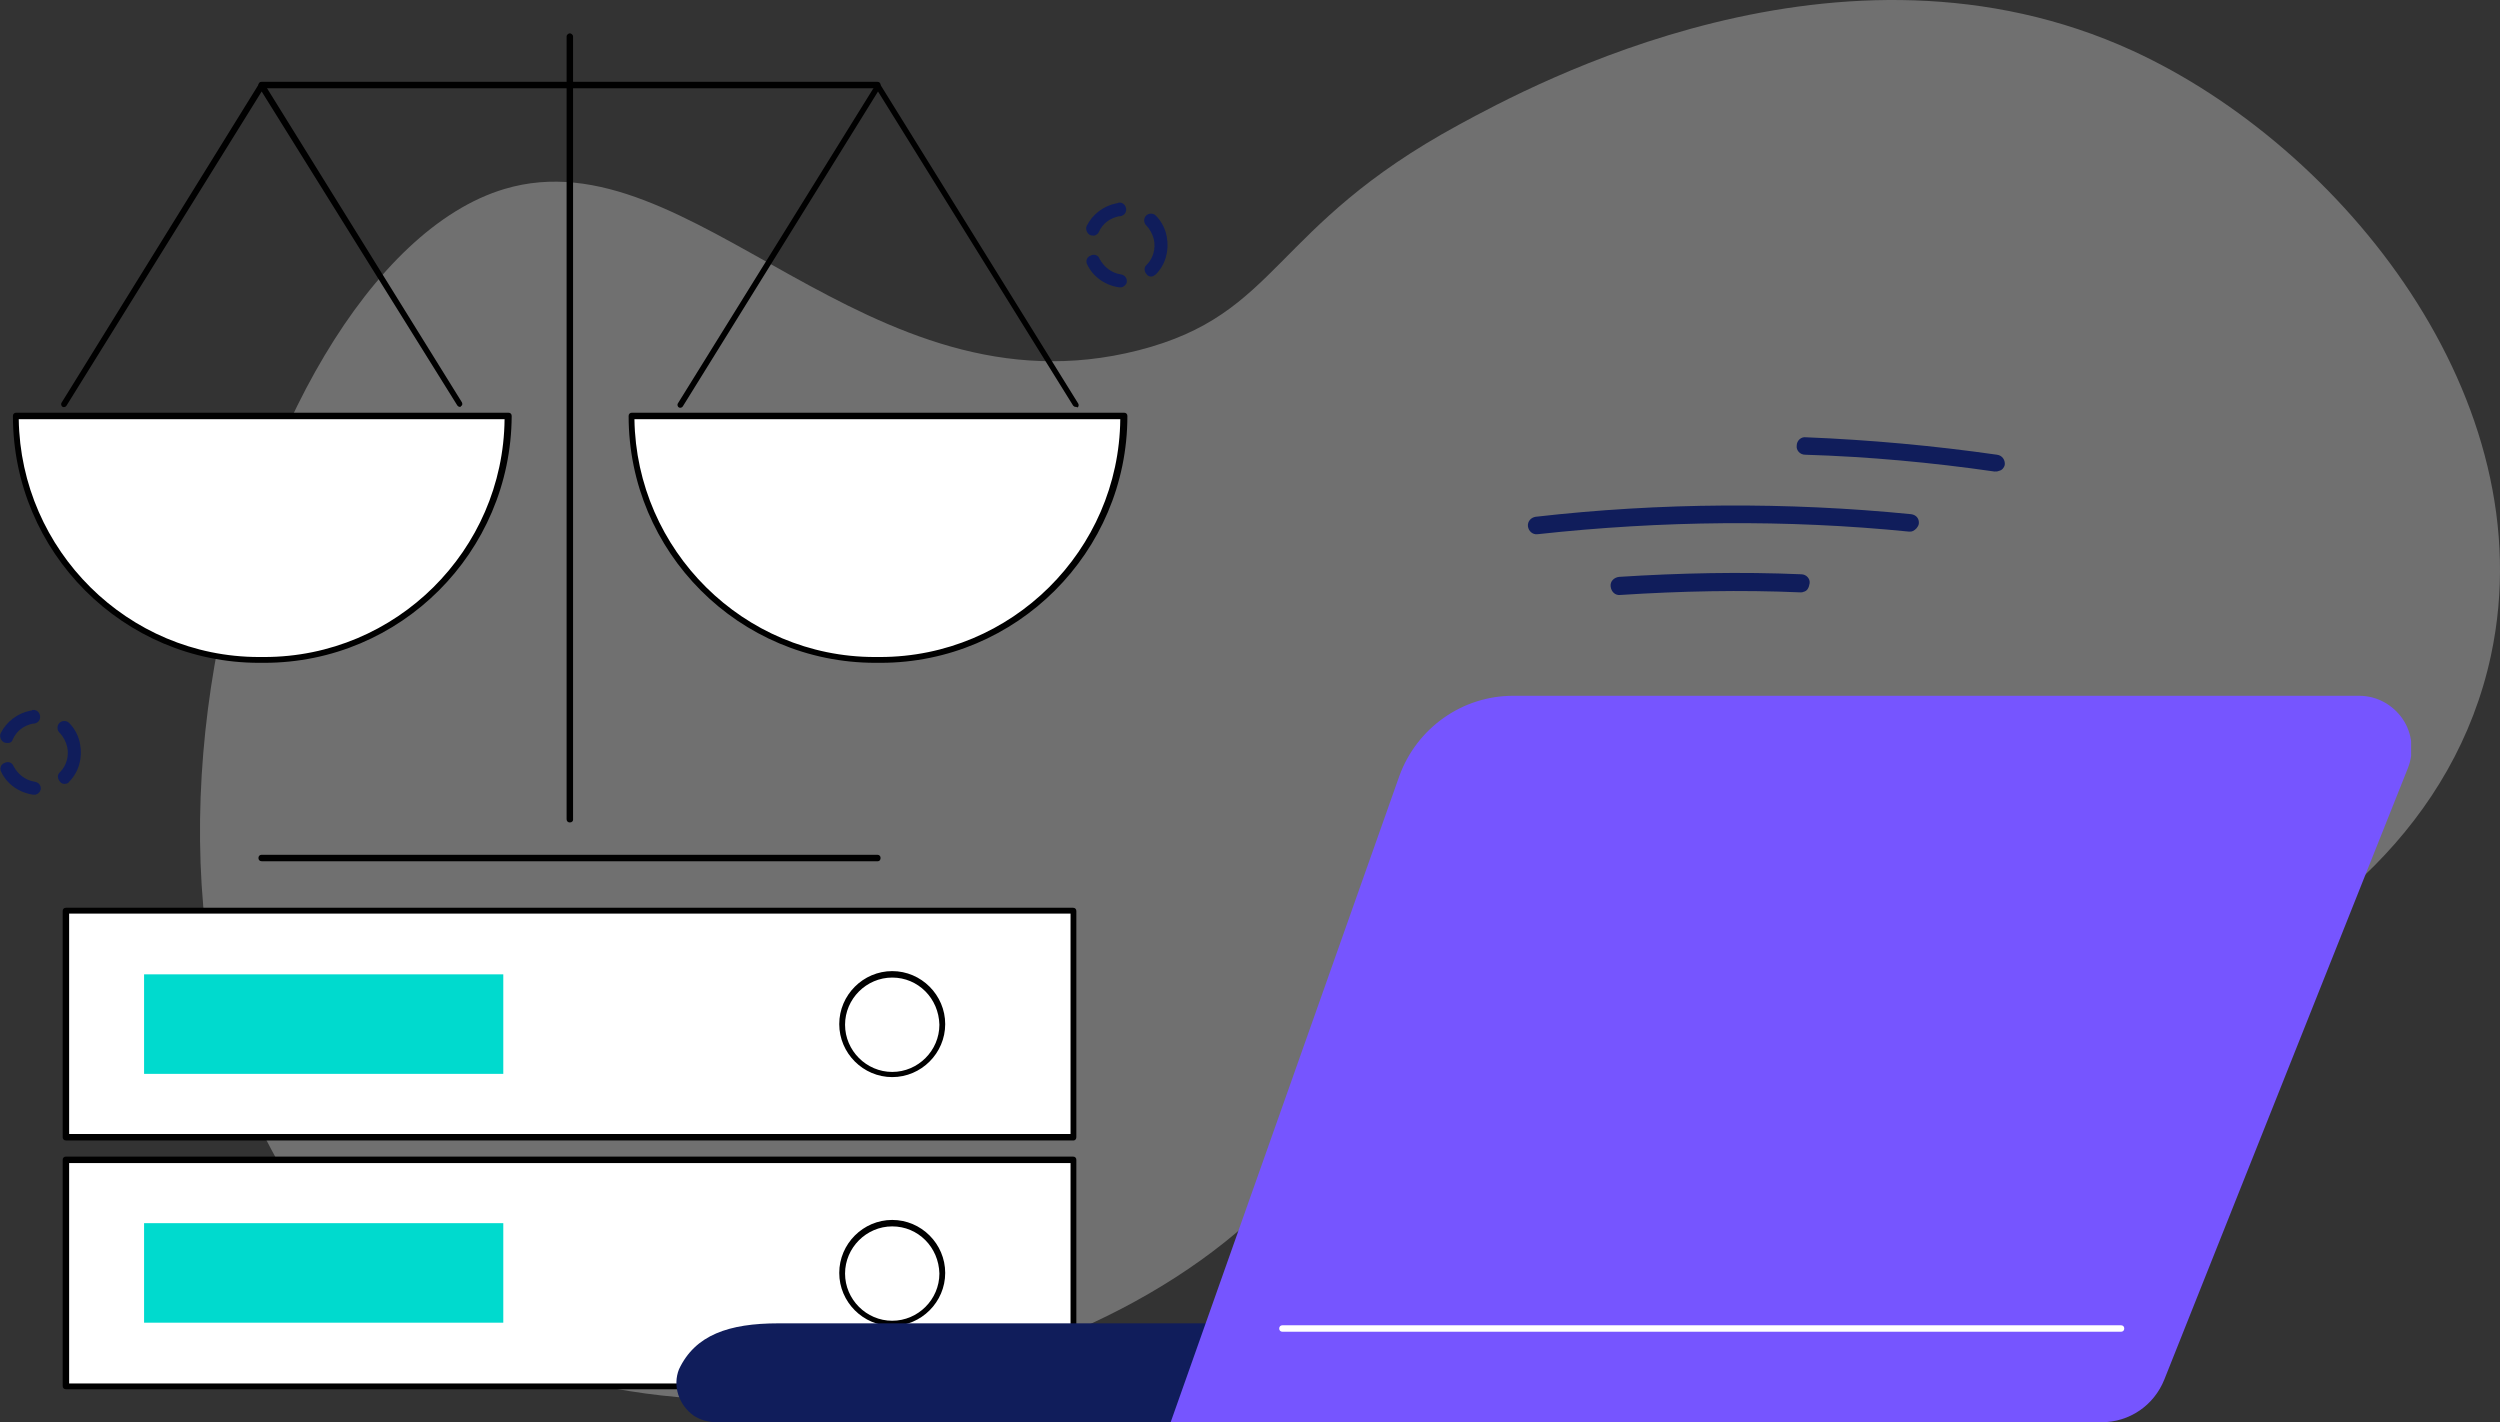 <svg width="225" height="128" viewBox="0 0 225 128" fill="none" xmlns="http://www.w3.org/2000/svg">
<rect x="0" y="0" width="225" height="128" fill="#333333" stroke="none"/>
<path d="M224.182 59.01C217.782 88.802 176.488 100.328 156.97 90.668C146.501 85.484 143.488 74.791 136.1 75.562C127.204 76.489 126.749 92.505 117.483 104.514C101.236 125.576 57.903 134.299 34.914 116.16C3.266 91.187 21.432 24.17 45.41 17.006C62.285 11.967 77.951 37.799 102.476 31.523C115.2 28.263 114.33 20.444 131.297 11.228C137.86 7.664 165.686 -7.455 191.929 4.563C210.731 13.185 229.138 35.942 224.182 59.01Z" fill="white" fill-opacity="0.3"/>
<g clip-path="url(#clip0_59306_7319)">
<path d="M179.903 42.379C179.787 42.437 179.671 42.437 179.496 42.437C173.856 41.623 168.158 41.099 162.459 40.925C161.994 40.925 161.645 40.517 161.704 40.11C161.704 39.645 162.111 39.296 162.518 39.354C168.274 39.587 174.031 40.11 179.729 40.925C180.194 40.983 180.485 41.39 180.427 41.855C180.368 42.088 180.194 42.321 179.903 42.379Z" fill="#101D5B"/>
<path d="M172.17 47.788C172.054 47.846 171.937 47.846 171.821 47.846C160.773 46.741 149.551 46.858 138.387 48.079C137.922 48.137 137.573 47.788 137.515 47.381C137.457 46.916 137.806 46.567 138.213 46.509C149.435 45.229 160.832 45.171 171.996 46.276C172.461 46.334 172.751 46.683 172.693 47.148C172.635 47.439 172.403 47.672 172.17 47.788Z" fill="#101D5B"/>
<path d="M162.343 53.256C162.227 53.314 162.111 53.314 162.052 53.314C156.703 53.081 151.237 53.198 145.83 53.547C145.365 53.605 145.016 53.256 144.958 52.791C144.899 52.325 145.248 51.976 145.713 51.918C151.179 51.569 156.703 51.453 162.111 51.685C162.576 51.685 162.925 52.093 162.866 52.5C162.808 52.907 162.634 53.198 162.343 53.256Z" fill="#101D5B"/>
<path d="M1.396 37.435C1.396 49.533 11.222 59.363 23.317 59.363H23.782C35.876 59.363 45.703 49.533 45.703 37.435H1.396Z" fill="white"/>
<path d="M23.782 59.654H23.317C11.106 59.654 1.163 49.708 1.163 37.435C1.163 37.26 1.279 37.144 1.454 37.144H45.761C45.935 37.144 46.052 37.26 46.052 37.435C45.993 49.708 36.05 59.654 23.782 59.654ZM1.686 37.725C1.861 49.533 11.513 59.131 23.317 59.131H23.782C35.644 59.131 45.296 49.533 45.412 37.725H1.686Z" fill="black"/>
<path d="M41.4 36.62C41.283 36.62 41.225 36.562 41.167 36.504L23.549 8.235L5.989 36.504C5.931 36.62 5.756 36.678 5.64 36.62C5.524 36.562 5.466 36.388 5.524 36.271L23.316 7.537C23.433 7.362 23.665 7.362 23.782 7.537L41.574 36.213C41.632 36.33 41.632 36.504 41.458 36.562C41.516 36.62 41.458 36.62 41.4 36.62Z" fill="black"/>
<path d="M56.867 37.435C56.867 49.533 66.694 59.363 78.788 59.363H79.253C91.348 59.363 101.174 49.533 101.174 37.435H56.867Z" fill="white"/>
<path d="M79.253 59.654H78.788C66.519 59.654 56.576 49.708 56.576 37.435C56.576 37.26 56.693 37.144 56.867 37.144H101.174C101.348 37.144 101.465 37.26 101.465 37.435C101.465 49.708 91.464 59.654 79.253 59.654ZM57.099 37.725C57.274 49.533 66.926 59.131 78.73 59.131H79.195C91.057 59.131 100.709 49.533 100.825 37.725H57.099Z" fill="black"/>
<path d="M96.813 36.62C96.697 36.62 96.639 36.562 96.581 36.504L79.021 8.235L61.461 36.562C61.403 36.678 61.228 36.737 61.112 36.678C60.995 36.62 60.937 36.446 60.995 36.33L78.788 7.653C78.904 7.479 79.137 7.479 79.253 7.653L97.046 36.33C97.104 36.446 97.104 36.62 96.93 36.678C96.93 36.62 96.871 36.62 96.813 36.62Z" fill="black"/>
<path d="M79.021 7.944H23.549C23.375 7.944 23.259 7.828 23.259 7.653C23.259 7.479 23.375 7.362 23.549 7.362H78.962C79.137 7.362 79.253 7.479 79.253 7.653C79.253 7.828 79.137 7.944 79.021 7.944Z" fill="black"/>
<path d="M51.285 74.021C51.11 74.021 50.994 73.905 50.994 73.731V3.291C50.994 3.116 51.169 3 51.285 3C51.401 3 51.576 3.116 51.576 3.291V73.789C51.576 73.905 51.459 74.021 51.285 74.021Z" fill="black"/>
<path d="M79.021 77.511H23.549C23.375 77.511 23.259 77.395 23.259 77.221C23.259 77.046 23.375 76.93 23.549 76.93H78.962C79.137 76.93 79.253 77.046 79.253 77.221C79.253 77.395 79.137 77.511 79.021 77.511Z" fill="black"/>
<path d="M96.581 81.99H5.932V102.349H96.581V81.99Z" fill="white"/>
<path d="M96.639 102.639H5.931C5.757 102.639 5.641 102.523 5.641 102.349V81.99C5.641 81.816 5.757 81.699 5.931 81.699H96.581C96.755 81.699 96.871 81.816 96.871 81.99V102.349C96.871 102.523 96.755 102.639 96.639 102.639ZM6.222 102.058H96.348V82.223H6.222V102.058Z" fill="black"/>
<path d="M80.3 96.939C77.684 96.939 75.532 94.787 75.532 92.169C75.532 89.552 77.684 87.4 80.3 87.4C82.917 87.4 85.068 89.552 85.068 92.169C85.068 94.787 82.917 96.939 80.3 96.939ZM80.3 87.981C77.974 87.981 76.055 89.901 76.055 92.228C76.055 94.554 77.974 96.474 80.3 96.474C82.626 96.474 84.545 94.554 84.545 92.228C84.487 89.843 82.626 87.981 80.3 87.981Z" fill="black"/>
<path d="M45.296 87.691H12.967V96.648H45.296V87.691Z" fill="#00DACE"/>
<path d="M96.581 104.384H5.932V124.743H96.581V104.384Z" fill="white"/>
<path d="M96.639 125.033H5.931C5.757 125.033 5.641 124.917 5.641 124.743V104.384C5.641 104.21 5.757 104.094 5.931 104.094H96.581C96.755 104.094 96.871 104.21 96.871 104.384V124.743C96.871 124.917 96.755 125.033 96.639 125.033ZM6.222 124.51H96.348V104.675H6.222V124.51Z" fill="black"/>
<path d="M80.3 119.333C77.684 119.333 75.532 117.181 75.532 114.563C75.532 111.946 77.684 109.794 80.3 109.794C82.917 109.794 85.068 111.946 85.068 114.563C85.068 117.181 82.917 119.333 80.3 119.333ZM80.3 110.375C77.974 110.375 76.055 112.295 76.055 114.622C76.055 116.948 77.974 118.868 80.3 118.868C82.626 118.868 84.545 116.948 84.545 114.622C84.487 112.237 82.626 110.375 80.3 110.375Z" fill="black"/>
<path d="M45.296 110.085H12.967V119.042H45.296V110.085Z" fill="#00DACE"/>
<path d="M188.45 128H64.541C63.786 128 63.088 127.825 62.448 127.418C61.053 126.429 60.529 124.684 61.111 123.23C62.565 120.147 65.588 119.1 70.065 119.1H196.532L194.904 123.579C193.916 126.197 191.299 128 188.45 128Z" fill="#101D5B"/>
<path d="M189.147 128C191.648 128 193.857 126.488 194.788 124.161L216.709 69.135C217.29 67.681 217.116 65.994 216.243 64.715C215.371 63.435 213.918 62.621 212.348 62.621H136.177C131.583 62.621 127.513 65.529 125.943 69.833L105.359 128H189.147Z" fill="#7655FF"/>
<path d="M190.892 119.857H115.419C115.244 119.857 115.128 119.74 115.128 119.566C115.128 119.391 115.244 119.275 115.419 119.275H190.892C191.066 119.275 191.183 119.391 191.183 119.566C191.183 119.74 191.066 119.857 190.892 119.857Z" fill="white"/>
<path d="M3.198 71.52C3.14 71.52 3.082 71.52 2.966 71.52C1.744 71.346 0.64 70.59 0.116 69.484C-0.058 69.194 0.058 68.786 0.407 68.67C0.698 68.496 1.105 68.612 1.221 68.961C1.628 69.717 2.326 70.241 3.14 70.357C3.489 70.415 3.721 70.706 3.663 71.055C3.605 71.288 3.431 71.462 3.198 71.52ZM5.931 70.531C5.757 70.59 5.524 70.531 5.408 70.357C5.175 70.124 5.117 69.717 5.408 69.484C5.989 68.903 6.222 68.03 6.047 67.216C5.931 66.751 5.698 66.285 5.349 65.936C5.117 65.704 5.117 65.296 5.349 65.064C5.582 64.831 5.989 64.831 6.222 65.064C6.745 65.587 7.094 66.285 7.21 66.983C7.443 68.205 7.094 69.484 6.222 70.357C6.164 70.473 6.047 70.531 5.931 70.531ZM0.756 66.867C0.64 66.867 0.465 66.867 0.349 66.809C0.058 66.634 -0.058 66.285 0.058 65.994C0.582 64.948 1.57 64.191 2.733 63.959C2.791 63.959 2.849 63.959 2.907 63.9C3.256 63.842 3.547 64.075 3.605 64.424C3.663 64.773 3.431 65.064 3.082 65.122C3.024 65.122 3.024 65.122 2.966 65.122C2.151 65.296 1.512 65.762 1.163 66.518C1.105 66.751 0.93 66.867 0.756 66.867Z" fill="#101D5B"/>
<path d="M100.941 25.859C100.883 25.859 100.825 25.859 100.709 25.859C99.488 25.685 98.383 24.929 97.859 23.824C97.685 23.533 97.801 23.126 98.15 23.009C98.441 22.835 98.848 22.951 98.964 23.3C99.371 24.056 100.069 24.58 100.883 24.696C101.232 24.754 101.465 25.045 101.406 25.394C101.406 25.569 101.174 25.801 100.941 25.859ZM103.732 24.871C103.558 24.929 103.325 24.871 103.209 24.696C102.976 24.463 102.918 24.056 103.209 23.824C103.79 23.242 104.023 22.369 103.849 21.555C103.732 21.09 103.5 20.625 103.151 20.276C102.918 20.043 102.918 19.636 103.151 19.403C103.383 19.17 103.79 19.17 104.023 19.403C104.546 19.927 104.895 20.625 105.011 21.322C105.244 22.544 104.895 23.824 104.023 24.696C103.965 24.754 103.849 24.812 103.732 24.871ZM98.499 21.206C98.383 21.206 98.208 21.206 98.092 21.148C97.801 20.974 97.685 20.625 97.801 20.334C98.325 19.287 99.313 18.53 100.476 18.298C100.534 18.298 100.592 18.298 100.651 18.24C100.999 18.181 101.29 18.414 101.348 18.763C101.406 19.112 101.174 19.403 100.825 19.461C100.767 19.461 100.767 19.461 100.709 19.461C99.895 19.636 99.255 20.101 98.906 20.857C98.848 21.032 98.674 21.148 98.499 21.206Z" fill="#101D5B"/>
</g>
<defs>
<clipPath id="clip0_59306_7319">
<rect width="217" height="125" fill="white" transform="translate(0 3)"/>
</clipPath>
</defs>
</svg>
